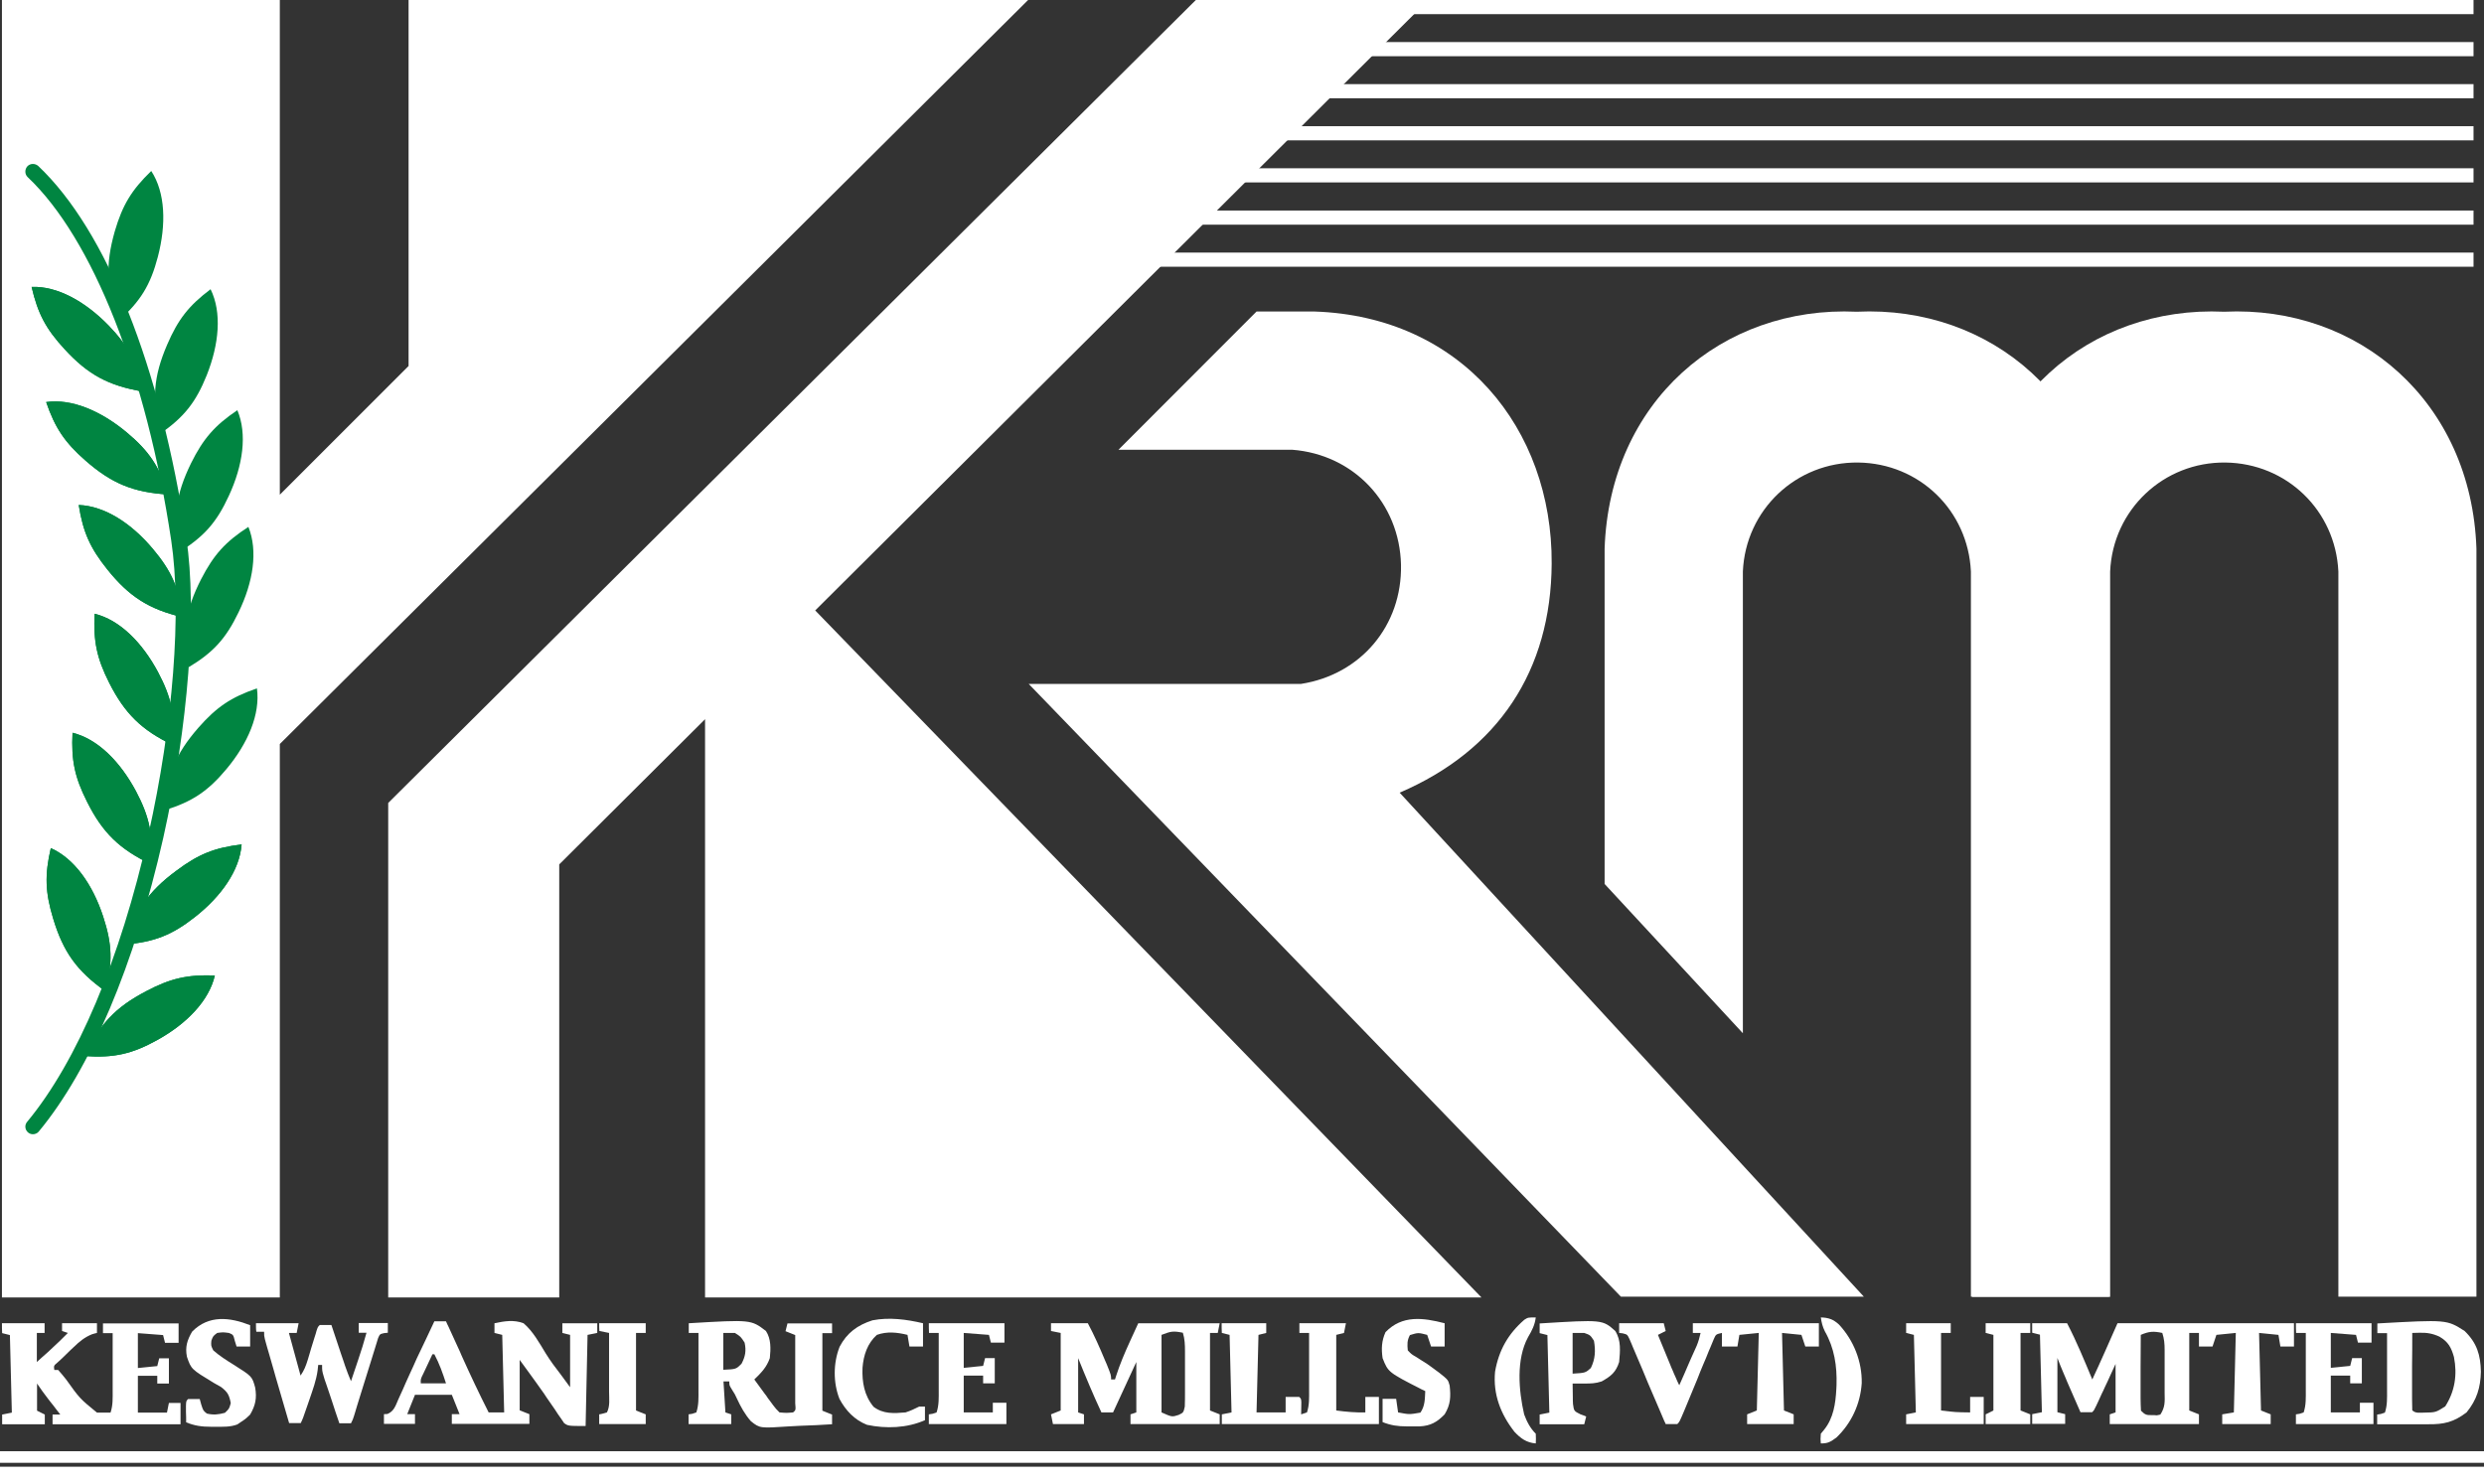 <?xml version="1.0" encoding="utf-8"?>
<!-- Generator: Adobe Illustrator 25.4.1, SVG Export Plug-In . SVG Version: 6.00 Build 0)  -->
<svg version="1.1" id="Layer_1" xmlns="http://www.w3.org/2000/svg" xmlns:xlink="http://www.w3.org/1999/xlink" x="0px" y="0px"
	 width="1281px" height="765.6px" viewBox="0 0 1281 765.6" style="enable-background:new 0 0 1281 765.6;" xml:space="preserve">
<rect x="0" y="0" width="1281" height="765.6" fill="#333333" stroke="none"/>
<style type="text/css">
	.st0{fill-rule:evenodd;clip-rule:evenodd;fill:#FFFFFF;}
	.st1{fill:#008541;}
	.st2{fill-rule:evenodd;clip-rule:evenodd;fill:#008541;}
	.st3{fill:#FFFFFF;}
</style>
<g>
	<g>
		<polygon class="st0" points="144.3,383.8 144.3,669.3 1,669.3 1,0 144.3,0 144.3,255.2 210.7,188.8 210.7,0 530.2,0 		"/>
		<polygon class="st0" points="616.7,0 200.2,414.2 200.2,669.3 288.4,669.3 288.4,445.9 363.6,371 363.6,669.3 764,669.3 
			420.4,314.9 736.6,0 		"/>
		<g>
			<path class="st1" d="M15,442.7"/>
			<g>
				<path class="st1" d="M17,585.1c-0.9,0-1.8-0.3-2.5-0.9c-1.7-1.4-1.9-3.9-0.5-5.5c25.8-31.1,48-83.7,62.5-148.1
					c12.8-57,17.3-115.1,11.8-151.8c-12.8-85.6-40.5-155.7-74-187.4c-1.6-1.5-1.6-4-0.2-5.6c1.5-1.6,4-1.6,5.6-0.2
					C55,119,82.8,189,96.1,277.6c5.6,37.5,1,96.8-11.9,154.6C69.4,497.8,46.6,551.6,20,583.7C19.3,584.6,18.1,585.1,17,585.1z"/>
			</g>
			<path class="st2" d="M61.4,165.3c11.1-10,16.2-18.3,20-32.8c4.4-16.8,3.9-33.1-3.4-44.3c-10.2,9.9-14.8,17.5-18.8,31.1
				C54.3,136.5,54.8,148.5,61.4,165.3z"/>
			<path class="st2" d="M82.7,223.7c12.3-8.6,18.3-16.2,23.9-30.1c6.4-16.1,7.9-32.4,2-44.4c-11.3,8.5-16.8,15.6-22.4,28.6
				C79.1,194.3,78.2,206.3,82.7,223.7z"/>
			<path class="st2" d="M92.6,284.7c12.7-8,19.1-15.2,25.4-28.9c7.3-15.7,9.6-31.9,4.4-44.2c-11.7,7.9-17.6,14.7-23.9,27.4
				C90.6,255.2,89,267.1,92.6,284.7z"/>
			<path class="st2" d="M97.1,344.3c12.9-7.7,19.4-14.9,25.9-28.4c7.6-15.6,10.1-31.7,5.1-44.1c-11.9,7.7-17.9,14.4-24.4,27
				C95.6,314.7,93.8,326.6,97.1,344.3z"/>
			<path class="st2" d="M84.8,418c14.3-4.4,22.4-9.8,32-21.3c11.1-13.3,17.5-28.3,15.7-41.6c-13.4,4.6-20.8,9.6-30.2,20.3
				C90.5,388.9,85.9,400.1,84.8,418z"/>
			<path class="st2" d="M73.8,202c-2.9-14.7-7.4-23.3-17.8-34.1c-12.1-12.4-26.4-20.4-39.7-19.9c3.2,13.8,7.4,21.7,17,32.1
				C45.4,193.3,56,199,73.8,202z"/>
			<path class="st1" d="M73.8,202c-2.9-14.7-7.4-23.3-17.8-34.1c-12.1-12.4-26.4-20.4-39.7-19.9c3.2,13.8,7.4,21.7,17,32.1
				C45.4,193.3,56,199,73.8,202z"/>
			<path class="st2" d="M86.7,255.1c-4.4-14.3-9.8-22.4-21.3-32C52.1,212,37,205.5,23.8,207.4c4.6,13.4,9.6,20.8,20.3,30.2
				C57.6,249.4,68.7,254,86.7,255.1z"/>
			<path class="st1" d="M86.7,255.1c-4.4-14.3-9.8-22.4-21.3-32C52.1,212,37,205.5,23.8,207.4c4.6,13.4,9.6,20.8,20.3,30.2
				C57.6,249.4,68.7,254,86.7,255.1z"/>
			<path class="st2" d="M94.2,318.4c-1.8-14.9-5.7-23.8-15.4-35.3C67.7,269.9,54,261,40.6,260.5c2.2,14,5.9,22.2,14.7,33.2
				C66.6,307.8,76.8,314.3,94.2,318.4z"/>
			<path class="st1" d="M94.2,318.4c-1.8-14.9-5.7-23.8-15.4-35.3C67.7,269.9,54,261,40.6,260.5c2.2,14,5.9,22.2,14.7,33.2
				C66.6,307.8,76.8,314.3,94.2,318.4z"/>
			<path class="st2" d="M89.2,384.4c1.3-14.9-0.7-24.5-7.7-37.7c-8.2-15.3-19.7-26.9-32.7-30.1c-0.7,14.2,1.1,22.9,7.5,35.6
				C64.4,368.2,73,376.6,89.2,384.4z"/>
			<path class="st1" d="M89.2,384.4c1.3-14.9-0.7-24.5-7.7-37.7c-8.2-15.3-19.7-26.9-32.7-30.1c-0.7,14.2,1.1,22.9,7.5,35.6
				C64.4,368.2,73,376.6,89.2,384.4z"/>
			<path class="st2" d="M77.8,445.8c1.3-14.9-0.7-24.5-7.7-37.7c-8.2-15.3-19.7-26.9-32.7-30.1c-0.7,14.2,1.1,22.9,7.5,35.6
				C52.9,429.6,61.6,438,77.8,445.8z"/>
			<path class="st1" d="M77.8,445.8c1.3-14.9-0.7-24.5-7.7-37.7c-8.2-15.3-19.7-26.9-32.7-30.1c-0.7,14.2,1.1,22.9,7.5,35.6
				C52.9,429.6,61.6,438,77.8,445.8z"/>
			<path class="st2" d="M54.3,511.3c3.9-14.5,3.6-24.2-1.1-38.5c-5.4-16.5-14.8-29.9-27-35.3c-3.2,13.8-2.9,22.8,1.2,36.3
				C32.6,491.1,39.7,500.9,54.3,511.3z"/>
			<path class="st1" d="M54.3,511.3c3.9-14.5,3.6-24.2-1.1-38.5c-5.4-16.5-14.8-29.9-27-35.3c-3.2,13.8-2.9,22.8,1.2,36.3
				C32.6,491.1,39.7,500.9,54.3,511.3z"/>
			<path class="st2" d="M64.8,487.2c14.9-1.3,24-4.9,35.8-14.2c13.6-10.7,23-24.1,24-37.4c-14.1,1.7-22.4,5.1-33.7,13.6
				C76.4,459.9,69.6,469.9,64.8,487.2z"/>
			<path class="st1" d="M64.8,487.2c14.9-1.3,24-4.9,35.8-14.2c13.6-10.7,23-24.1,24-37.4c-14.1,1.7-22.4,5.1-33.7,13.6
				C76.4,459.9,69.6,469.9,64.8,487.2z"/>
			<path class="st2" d="M43.8,544.8c15,1,24.4-1.1,37.5-8.4c15.1-8.4,26.5-20.2,29.5-33.2c-14.2-0.5-22.9,1.5-35.4,8.1
				C59.5,519.6,51.2,528.4,43.8,544.8z"/>
			<path class="st1" d="M43.8,544.8c15,1,24.4-1.1,37.5-8.4c15.1-8.4,26.5-20.2,29.5-33.2c-14.2-0.5-22.9,1.5-35.4,8.1
				C59.5,519.6,51.2,528.4,43.8,544.8z"/>
		</g>
		<path class="st0" d="M648,160.7h30c75.8,2.6,122.6,60.4,122.2,130c-0.3,55.3-27.6,96.4-78.4,118.2l239.4,260H835.9L530.5,352.8
			h140.4c30.9-4.8,52.2-30.1,51.6-61.4c-0.7-31.9-24.4-57-56.2-59.4h-89.5L648,160.7z"/>
		<path class="st0" d="M958.3,238.6c-31.9-0.4-58.1,24.3-59.5,56.2V533L827.5,456V283c2.6-75.8,60.5-125.4,130-122.2
			c69.5-3.3,127.5,46.4,130.1,122.2v385.9h-71.2V294.8C1014.9,263.3,989.8,239,958.3,238.6z"/>
		<path class="st0" d="M1147.7,238.6c-31.9-0.4-58.1,24.3-59.5,56.2v374.2H1017V283c2.6-75.8,60.5-125.4,130-122.2
			c69.5-3.3,127.5,46.4,130.1,122.2v385.9h-71.2V294.8C1204.4,263.3,1179.2,239,1147.7,238.6z"/>
		<g>
			<rect x="668.9" class="st3" width="606.7" height="7.3"/>
		</g>
		<g>
			<rect x="668.9" y="21.7" class="st3" width="606.7" height="7.3"/>
		</g>
		<g>
			<rect x="668.9" y="43.4" class="st3" width="606.7" height="7.3"/>
		</g>
		<g>
			<rect x="644.8" y="65.1" class="st3" width="630.8" height="7.3"/>
		</g>
		<g>
			<rect x="615.7" y="86.8" class="st3" width="659.9" height="7.3"/>
		</g>
		<g>
			<rect x="615.7" y="108.6" class="st3" width="659.9" height="7.3"/>
		</g>
		<g>
			<rect x="564.7" y="130.3" class="st3" width="710.9" height="7.3"/>
		</g>
	</g>
	<path class="st3" d="M0,756.6c422.7,0,845.5,0,1281,0c0,3,0,5.9,0,9c-422.7,0-845.5,0-1281,0C0,762.7,0,759.7,0,756.6z"/>
	<path class="st3" d="M0,748.6c422.7,0,845.5,0,1281,0c0,2,0,4,0,6c-422.7,0-845.5,0-1281,0C0,752.7,0,750.7,0,748.6z"/>
	<path class="st3" d="M1048,682.6c5.9,0,11.9,0,18,0c4.9,9.4,8.9,19.2,13,29c4.5-9.6,8.7-19.3,13-29c30,0,60.1,0,91,0
		c0,4,0,7.9,0,12c-2.3,0-4.6,0-7,0c-0.5-3-0.5-3-1-6c-4.9-0.5-4.9-0.5-10-1c0.5,19.8,0.5,19.8,1,40c1.7,0.7,3.3,1.3,5,2
		c0,1.7,0,3.3,0,5c-8.2,0-16.5,0-25,0c0-1.7,0-3.3,0-5c2-0.3,4-0.7,6-1c0.3-13.5,0.7-27.1,1-41c-3.3,0.3-6.6,0.7-10,1
		c-0.7,2-1.3,4-2,6c-2.3,0-4.6,0-7,0c0-2.3,0-4.6,0-7c-1.7,0-3.3,0-5,0c0,13.2,0,26.4,0,40c1.7,0.7,3.3,1.3,5,2c0,1.7,0,3.3,0,5
		c-15.2,0-30.4,0-46,0c0-1.7,0-3.3,0-5c1-0.3,2-0.7,3-1c0-8.2,0-16.5,0-25c-0.8,1.7-1.6,3.4-2.4,5.2c-1,2.2-2,4.5-3.1,6.7
		c-0.5,1.1-1,2.3-1.6,3.4c-0.7,1.6-0.7,1.6-1.5,3.3c-0.5,1-0.9,2-1.4,3c-1.1,2.3-1.1,2.3-2.1,3.3c-2,0-4,0-6,0
		c-1.6-3.7-3.3-7.5-4.9-11.2c-0.5-1.1-0.9-2.1-1.4-3.2c-0.4-1-0.9-2-1.3-3.1c-0.4-0.9-0.8-1.9-1.2-2.8c-1.1-2.5-2.1-5.1-3.1-7.7
		c0,9.2,0,18.5,0,28c1.3,0.3,2.6,0.7,4,1c0,1.7,0,3.3,0,5c-5.6,0-11.2,0-17,0c0-1.7,0-3.3,0-5c2.5-0.5,2.5-0.5,5-1
		c-0.3-13.2-0.7-26.4-1-40c-1.3-0.3-2.6-0.7-4-1C1048,686,1048,684.3,1048,682.6z M1104,688.6c0,5.5-0.1,11-0.1,16.6
		c0,1.9,0,3.8,0,5.6c0,2.7,0,5.4,0,8.1c0,0.8,0,1.7,0,2.6c0,2.1,0.1,4.1,0.2,6.2c2.3,2.3,2.8,2.3,6,2.3c0.7,0,1.4,0,2.1,0.1
		c0.6-0.1,1.2-0.2,1.9-0.4c2.5-3.8,2.3-6.7,2.2-11.1c0-0.8,0-1.6,0-2.4c0-1.7,0-3.3,0-5c0-2.5,0-5.1,0-7.6c0-1.6,0-3.2,0-4.9
		c0-0.8,0-1.5,0-2.3c0-3.2-0.2-5.7-1.2-8.8C1110.5,686.6,1108.2,686.8,1104,688.6z"/>
	<path class="st3" d="M1,682.6c7.3,0,14.5,0,22,0c0,1.7,0,3.3,0,5c-1.3,0-2.6,0-4,0c0,5,0,9.9,0,15c1.9-1.7,3.8-3.5,5.8-5.2
		c0.5-0.5,1.1-1,1.6-1.5c2.9-2.7,5.8-5.4,8.6-8.3c-1-0.3-2-0.7-3-1c0-1.3,0-2.6,0-4c5.9,0,11.9,0,18,0c0,1.7,0,3.3,0,5
		c-0.9,0.2-1.7,0.4-2.6,0.7c-3.9,1.6-6.5,3.8-9.5,6.7c-0.5,0.5-1,1-1.6,1.5c-1.5,1.4-2.9,2.8-4.3,4.2c-0.8,0.7-1.6,1.5-2.4,2.2
		c-1.9,1.6-1.9,1.6-1.6,3.8c0.7,0,1.3,0,2,0c1.4,1.6,2.8,3.2,4.1,4.9c7,9.8,7,9.8,15.9,17.1c2.3,0,4.7,0,7,0
		c1.3-3.9,1.1-7.6,1.1-11.6c0-0.8,0-1.7,0-2.5c0-2.7,0-5.4,0-8c0-1.8,0-3.6,0-5.5c0-4.5,0-8.9,0-13.4c-1.7,0-3.3,0-5,0
		c0-1.7,0-3.3,0-5c12.9,0,25.7,0,39,0c0,3.3,0,6.6,0,10c-2.3,0-4.6,0-7,0c-0.5-2-0.5-2-1-4c-4.3-0.3-8.6-0.7-13-1c0,5.9,0,11.9,0,18
		c3.3-0.3,6.6-0.7,10-1c0.3-1.3,0.7-2.6,1-4c1.7,0,3.3,0,5,0c0,4.3,0,8.6,0,13c-2,0-4,0-6,0c0-1.3,0-2.6,0-4c-3.3,0-6.6,0-10,0
		c0,6.3,0,12.5,0,19c4.9,0,9.9,0,15,0c0.3-1.7,0.7-3.3,1-5c2,0,4,0,6,0c0,3.6,0,7.3,0,11c-21.8,0-43.6,0-66,0c0-1.7,0-3.3,0-5
		c1.3,0,2.6,0,4,0c-0.7-0.9-1.4-1.8-2.1-2.7c-0.9-1.2-1.8-2.4-2.8-3.6c-0.5-0.6-0.9-1.2-1.4-1.8c-2-2.6-3.9-5.2-5.7-7.9
		c0,4.6,0,9.2,0,14c1.3,0.7,2.6,1.3,4,2c0,1.7,0,3.3,0,5c-7.3,0-14.5,0-22,0c0-1.7,0-3.3,0-5c2.5-0.5,2.5-0.5,5-1
		c-0.3-13.2-0.7-26.4-1-40c-1.3-0.3-2.6-0.7-4-1C1,686,1,684.3,1,682.6z"/>
	<path class="st3" d="M542,682.6c6.3,0,12.5,0,19,0c3.3,6.2,6.1,12.5,8.8,19c0.3,0.8,0.6,1.5,1,2.3c2.2,5.5,2.2,5.5,2.2,7.7
		c0.7,0,1.3,0,2,0c0.2-0.5,0.3-1.1,0.5-1.6c2-6.2,4.5-12.1,7.2-18c1.4-3.1,2.8-6.2,4.3-9.4c13.9,0,27.7,0,42,0c-0.3,1.7-0.7,3.3-1,5
		c-1.3,0-2.6,0-4,0c0,13.2,0,26.4,0,40c1.7,0.7,3.3,1.3,5,2c0,1.7,0,3.3,0,5c-15.2,0-30.4,0-46,0c0-1.7,0-3.3,0-5c1-0.3,2-0.7,3-1
		c0-8.6,0-17.2,0-26c-4,8.6-7.9,17.2-12,26c-2,0-4,0-6,0c-4.3-9.2-8.2-18.6-12-28c0,9.2,0,18.5,0,28c1,0.3,2,0.7,3,1
		c0,1.7,0,3.3,0,5c-5.3,0-10.6,0-16,0c-0.3-1.7-0.7-3.3-1-5c1.7-0.7,3.3-1.3,5-2c0-13.2,0-26.4,0-40c-1.7-0.3-3.3-0.7-5-1
		C542,685.3,542,684,542,682.6z M599,688.6c0,13.2,0,26.4,0,40c5.4,2.4,5.4,2.4,8.8,1.3c2.5-1.2,2.5-1.2,3.2-4.3
		c0.1-2.5,0.1-5.1,0.1-7.6c0-0.7,0-1.5,0-2.2c0-1.6,0-3.1,0-4.7c0-2.4,0-4.8,0-7.2c0-1.5,0-3,0-4.6c0-0.7,0-1.4,0-2.2
		c0-3.3-0.1-6.4-1.1-9.6C605.1,686.5,603.9,686.7,599,688.6z"/>
	<path class="st3" d="M224,681.6c2,0,4,0,6,0c0.4,0.9,0.8,1.9,1.3,2.8c1.6,3.5,3.2,7,4.8,10.5c0.7,1.5,1.4,3,2,4.5
		c4.4,9.8,9,19.5,13.9,29.2c2.6,0,5.3,0,8,0c-0.3-13.2-0.7-26.4-1-40c-1.3-0.3-2.6-0.7-4-1c0-1.7,0-3.3,0-5c5.1-1.1,10-1.9,15,0
		c4.9,4.2,8.1,10.1,11.4,15.5c2.4,3.9,5.1,7.5,7.9,11.1c2.3,3.2,2.3,3.2,4.7,6.4c0-8.9,0-17.8,0-27c-1.3-0.3-2.6-0.7-4-1
		c0-1.7,0-3.3,0-5c5.9,0,11.9,0,18,0c0,1.7,0,3.3,0,5c-1.6,0.3-3.3,0.7-5,1c-0.3,15.5-0.7,31-1,47c-9,0-9,0-11.1-1.5
		c-0.5-0.7-0.9-1.4-1.4-2.1c-0.8-1.2-0.8-1.2-1.7-2.4c-0.8-1.3-0.8-1.3-1.7-2.6c-1.2-1.7-2.4-3.5-3.6-5.2c-0.6-0.9-1.2-1.7-1.8-2.7
		c-2.6-3.8-5.4-7.5-8.1-11.3c-1.5-2.1-3.1-4.2-4.6-6.3c0,8.6,0,17.2,0,26c1.6,0.7,3.3,1.3,5,2c0,1.7,0,3.3,0,5c-13.2,0-26.4,0-40,0
		c0-1.7,0-3.3,0-5c1.3,0,2.6,0,4,0c-1.3-3.3-2.6-6.6-4-10c-6.3,0-12.5,0-19,0c-2,5-2,5-4,10c1.3,0,2.6,0,4,0c0,1.7,0,3.3,0,5
		c-5.3,0-10.6,0-16,0c0-1.7,0-3.3,0-5c0.6,0,1.2-0.1,1.8-0.1c3.4-1.4,4.2-4.3,5.6-7.5c0.3-0.7,0.6-1.3,0.9-2c1-2.2,2-4.3,2.9-6.5
		c0.6-1.4,1.3-2.8,1.9-4.2c1.3-2.8,2.6-5.6,3.8-8.4C218,694.4,221,688,224,681.6z M223,698.6c-1,2.1-2,4.2-3,6.4
		c-0.6,1.2-1.1,2.4-1.7,3.6c-1.4,2.8-1.4,2.8-1.3,5c4.3,0,8.6,0,13,0c-1.7-5.3-3.4-10.1-6-15C223.7,698.6,223.3,698.6,223,698.6z"/>
	<path class="st3" d="M395,686.6c2.7,4.1,2.5,9.2,2,14c-1.7,4.8-4.4,7.5-8,11c1.8,2.5,3.6,4.9,5.4,7.4c0.8,1,0.8,1,1.5,2.1
		c0.7,1,0.7,1,1.5,2c0.5,0.6,0.9,1.2,1.4,1.9c1.3,1.7,1.3,1.7,3.2,3.6c3.5,0.3,3.5,0.3,7,0c1.4-1.2,1.4-1.2,1.1-4.7
		c0-1.6,0-3.3,0-4.9c0-0.9,0-1.7,0-2.6c0-2.8,0-5.5,0-8.3c0-1.9,0-3.7,0-5.6c0-4.6,0-9.2,0-13.8c-2.5-1-2.5-1-5-2
		c0.3-1.3,0.7-2.6,1-4c7.6,0,15.2,0,23,0c0,1.7,0,3.3,0,5c-1.6,0-3.3,0-5,0c0,13.2,0,26.4,0,40c1.6,0.7,3.3,1.3,5,2c0,1.7,0,3.3,0,5
		c-5.5,0.4-11,0.6-16.5,0.8c-1.9,0.1-3.7,0.2-5.6,0.3c-15.1,1-15.1,1-19.7-2.6c-3.1-3.5-5.3-7.5-7.3-11.8c-0.9-2-0.9-2-2.6-4.7
		c-1.3-2.1-1.3-2.1-1.3-4.1c-1,0-2,0-3,0c0.5,7.9,0.5,7.9,1,16c1.5,0.5,1.5,0.5,3,1c0,1.7,0,3.3,0,5c-7.3,0-14.5,0-22,0
		c0-1.7,0-3.3,0-5c1-0.2,1-0.2,1.9-0.3c1-0.3,1-0.3,2.1-0.7c1.3-3.9,1.1-7.6,1.1-11.6c0-1.3,0-1.3,0-2.5c0-2.7,0-5.4,0-8
		c0-1.8,0-3.6,0-5.5c0-4.5,0-8.9,0-13.4c-1.6,0-3.3,0-5,0c0-1.7,0-3.3,0-5C387.3,680.7,387.3,680.7,395,686.6z M373,687.6
		c0,6.3,0,12.5,0,19c6.6-0.3,6.6-0.3,9.4-3.1c2-3.8,2.5-6.7,1.6-10.9c-2-3.1-2-3.1-5-5C377,687.6,375,687.6,373,687.6z"/>
	<path class="st3" d="M835,682.6c7.6,0,15.2,0,23,0c0.3,1.3,0.7,2.6,1,4c-2,1-2,1-4,2c1.6,4,3.3,7.9,4.9,11.9
		c0.7,1.7,0.7,1.7,1.4,3.4c0.4,1.1,0.9,2.2,1.4,3.3c0.4,1,0.8,2,1.3,3c0.6,1.5,1.3,3,2,4.4c1.7-3.7,3.3-7.5,4.9-11.2
		c0.5-1.1,0.9-2.1,1.4-3.2c0.4-1,0.9-2,1.4-3.1c0.4-0.9,0.8-1.9,1.3-2.9c0.9-2.2,1.5-4.3,2-6.6c-1.3,0-2.6,0-4,0c0-1.7,0-3.3,0-5
		c21.5,0,42.9,0,65,0c0,4,0,7.9,0,12c-2.3,0-4.6,0-7,0c-1-3-1-3-2-6c-5-0.5-5-0.5-10-1c0.5,19.8,0.5,19.8,1,40c1.7,0.7,3.3,1.3,5,2
		c0,1.7,0,3.3,0,5c-7.9,0-15.8,0-24,0c0-1.7,0-3.3,0-5c1.7-0.7,3.3-1.3,5-2c0.3-13.2,0.7-26.4,1-40c-3.3,0.3-6.6,0.7-10,1
		c-0.3,2-0.7,4-1,6c-2.6,0-5.3,0-8,0c0-2.3,0-4.6,0-7c-3.1,0.7-3.1,0.7-4.2,3.2c-0.6,1.4-0.6,1.4-1.2,2.9c-0.4,1.1-0.9,2.1-1.4,3.3
		c-0.5,1.2-0.9,2.3-1.4,3.5c-0.5,1.2-1,2.3-1.5,3.5c-1,2.4-2,4.8-2.9,7.2c-2,4.8-4,9.7-6,14.5c-0.3,0.8-0.7,1.6-1,2.4
		c-2.3,5.4-2.3,5.4-3.4,6.5c-2,0-4,0-6,0c-0.2-0.5-0.4-1-0.7-1.5c-1.9-4.4-3.7-8.8-5.6-13.1c-1.9-4.4-3.8-8.8-5.6-13.3
		c-1-2.3-1.9-4.5-2.9-6.8c-0.5-1.1-0.9-2.2-1.4-3.3c-0.4-1-0.9-2-1.3-3.1c-0.4-0.9-0.8-1.8-1.2-2.8c-1.1-2.3-1.1-2.3-3.5-2.9
		c-0.6-0.1-1.2-0.1-1.8-0.2C835,686,835,684.3,835,682.6z"/>
	<path class="st3" d="M630,682.6c7.6,0,15.2,0,23,0c0,1.7,0,3.3,0,5c-1.3,0.3-2.6,0.7-4,1c-0.3,13.2-0.7,26.4-1,40c5,0,9.9,0,15,0
		c0-2.6,0-5.3,0-8c2.3,0,4.7,0,7,0c1,1,1,1,1.1,2.8c0,2.1-0.1,4.1-0.1,6.2c1-0.3,2-0.7,3-1c1.3-3.9,1.1-7.6,1.1-11.6
		c0-0.8,0-1.7,0-2.5c0-2.7,0-5.4,0-8c0-1.8,0-3.6,0-5.5c0-4.5,0-8.9,0-13.4c-1.7,0-3.3,0-5,0c0-1.7,0-3.3,0-5c7.9,0,15.8,0,24,0
		c-0.3,1.7-0.7,3.3-1,5c-1.3,0.3-2.6,0.7-4,1c0,12.9,0,25.7,0,39c5.3,0.7,9.8,1.1,15,1c0-2.6,0-5.3,0-8c2.3,0,4.6,0,7,0
		c0,4.6,0,9.2,0,14c-26.7,0-53.5,0-81,0c0-1.7,0-3.3,0-5c2.5-0.5,2.5-0.5,5-1c-0.3-13.2-0.7-26.4-1-40c-1.3-0.3-2.6-0.7-4-1
		C630,686,630,684.3,630,682.6z"/>
	<path class="st3" d="M132,682.6c7.3,0,14.5,0,22,0c-0.3,1.7-0.7,3.3-1,5c-1.3,0-2.6,0-4,0c2,7.3,4,14.5,6,22
		c1.9-2.8,2.7-4.9,3.7-8.1c0.3-1,0.6-2,0.9-3c0.3-1,0.6-2,0.9-3.1c0.6-2,1.2-4,1.9-6.1c0.3-0.9,0.6-1.8,0.8-2.7
		c0.7-2.1,0.7-2.1,1.7-3.1c2,0,4,0,6,0c0.2,0.7,0.5,1.4,0.7,2.1c1.1,3.2,2.1,6.4,3.2,9.6c0.4,1.1,0.7,2.2,1.1,3.3
		c0.4,1.1,0.7,2.1,1.1,3.2c0.5,1.5,0.5,1.5,1,3c0.9,2.6,1.9,5.2,3,7.8c1-2.9,1.9-5.7,2.9-8.6c0.3-0.8,0.5-1.6,0.8-2.4
		c1.6-4.6,3-9.3,4.3-14c-1.3,0-2.6,0-4,0c0-1.7,0-3.3,0-5c4.9,0,9.9,0,15,0c0,1.7,0,3.3,0,5c-0.9,0.1-0.9,0.1-1.9,0.2
		c-2.2,0.5-2.2,0.5-3.1,2.5c-0.2,0.8-0.5,1.5-0.7,2.3c-0.4,1.3-0.4,1.3-0.8,2.6c-0.4,1.4-0.4,1.4-0.9,2.9c-0.3,1-0.6,1.9-0.9,2.9
		c-1,3.1-1.9,6.2-2.9,9.3c-1,3.1-1.9,6.2-2.9,9.3c-0.6,1.9-1.2,3.9-1.8,5.8c-0.3,0.9-0.5,1.8-0.8,2.7c-0.2,0.8-0.5,1.5-0.7,2.3
		c-0.6,1.9-0.6,1.9-1.6,3.9c-2,0-4,0-6,0c-1.3-3.8-2.6-7.6-3.8-11.4c-0.4-1.3-0.9-2.6-1.3-3.9c-0.6-1.9-1.3-3.7-1.9-5.6
		c-0.4-1.1-0.8-2.2-1.1-3.4c-0.8-2.8-0.8-2.8-0.8-5.8c-0.7,0-1.3,0-2,0c-0.1,1.4-0.1,1.4-0.3,2.8c-0.7,5.2-2.5,10-4.2,15
		c-0.5,1.4-0.5,1.4-1,2.9c-2.4,7-2.4,7-3.5,9.3c-2,0-4,0-6,0c-2.3-8-4.7-16-7-24c-0.5-1.6-0.5-1.6-0.9-3.2c-0.8-2.9-1.7-5.8-2.5-8.7
		c-0.4-1.3-0.4-1.3-0.8-2.7c-0.2-0.8-0.5-1.6-0.7-2.5c-0.2-0.7-0.4-1.4-0.6-2.2c-0.4-1.8-0.4-1.8-0.4-3.8c-1.3,0-2.6,0-4,0
		C132,686,132,684.3,132,682.6z"/>
	<path class="st3" d="M1271,686.6c6.4,6.2,8.2,12.4,8.4,21c-0.2,8.2-2.1,14.5-7.4,21c-6.6,5-11.6,6.2-19.8,6.1c-0.7,0-1.5,0-2.3,0
		c-2.4,0-4.8,0-7.2,0c-1.6,0-3.2,0-4.9,0c-4,0-7.9,0-11.9,0c0-1.7,0-3.3,0-5c1-0.2,1-0.2,1.9-0.3c1-0.3,1-0.3,2.1-0.7
		c1.3-3.9,1.1-7.6,1.1-11.6c0-1.3,0-1.3,0-2.5c0-2.7,0-5.4,0-8c0-1.8,0-3.6,0-5.5c0-4.5,0-8.9,0-13.4c-1.7,0-3.3,0-5,0
		c0-1.7,0-3.3,0-5C1261.8,680.7,1261.8,680.7,1271,686.6z M1244,687.6c0,5.7,0,11.4-0.1,17c0,1.9,0,3.9,0,5.8c0,2.8,0,5.5,0,8.3
		c0,0.9,0,1.7,0,2.6c0,2.1,0.1,4.1,0.1,6.2c1.7,1.7,3.9,1.2,6.2,1.2c5.9-0.1,5.9-0.1,10.8-3.2c5-7.8,6.3-16.4,4.5-25.5
		c-1.4-4.9-2.9-7.8-7.5-10.5c-3.5-1.6-6.4-2.1-10.2-2C1245.9,687.6,1245.9,687.6,1244,687.6z"/>
	<path class="st3" d="M833,686.6c3.1,4.9,2.5,10.4,2,16c-1.7,5.3-4.2,7.3-9,10c-3.3,1.1-5.7,1.1-9.2,1.1c-1.6,0-1.6,0-3.3,0
		c-0.8,0-1.7,0-2.5,0c0,2.3,0.1,4.5,0.1,6.8c0,1.3,0,2.5,0.1,3.8c0.5,3.6,0.5,3.6,3.9,5.3c1,0.3,1.9,0.7,2.9,1.1
		c-0.3,1.3-0.7,2.6-1,4c-7.6,0-15.2,0-23,0c0-1.7,0-3.3,0-5c2.5-0.5,2.5-0.5,5-1c-0.3-13.2-0.7-26.4-1-40c-1.3-0.3-2.6-0.7-4-1
		c0-1.7,0-3.3,0-5C826.4,680.7,826.4,680.7,833,686.6z M811,687.6c0,6.9,0,13.9,0,21c6.6-0.4,6.6-0.4,9.4-2.9
		c2.3-4.7,2.5-9,1.6-14.1c-1.9-2.9-1.9-2.9-5-4C815,687.6,813,687.6,811,687.6z"/>
	<path class="st3" d="M1184,682.6c12.9,0,25.7,0,39,0c0,3.3,0,6.6,0,10c-2.3,0-4.6,0-7,0c-0.3-1.3-0.7-2.6-1-4
		c-4.3-0.3-8.6-0.7-13-1c0,5.9,0,11.9,0,18c3.3-0.3,6.6-0.7,10-1c0.3-1.3,0.7-2.6,1-4c1.7,0,3.3,0,5,0c0,4.3,0,8.6,0,13
		c-2,0-4,0-6,0c0-1.3,0-2.6,0-4c-3.3,0-6.6,0-10,0c0,6.3,0,12.5,0,19c4.9,0,9.9,0,15,0c0-1.7,0-3.3,0-5c2.3,0,4.6,0,7,0
		c0,3.6,0,7.3,0,11c-13.2,0-26.4,0-40,0c0-1.7,0-3.3,0-5c1-0.2,1-0.2,1.9-0.3c1-0.3,1-0.3,2.1-0.7c1.3-3.9,1.1-7.6,1.1-11.6
		c0-1.3,0-1.3,0-2.5c0-2.7,0-5.4,0-8c0-1.8,0-3.6,0-5.5c0-4.5,0-8.9,0-13.4c-1.7,0-3.3,0-5,0C1184,686,1184,684.3,1184,682.6z"/>
	<path class="st3" d="M479,682.6c12.9,0,25.7,0,39,0c0,3.3,0,6.6,0,10c-2.3,0-4.6,0-7,0c-0.3-1.3-0.7-2.6-1-4c-4.3-0.3-8.6-0.7-13-1
		c0,5.9,0,11.9,0,18c3.3-0.3,6.6-0.7,10-1c0.3-1.3,0.7-2.6,1-4c1.6,0,3.3,0,5,0c0,4.3,0,8.6,0,13c-2,0-4,0-6,0c0-1.3,0-2.6,0-4
		c-3.3,0-6.6,0-10,0c0,6.3,0,12.5,0,19c5,0,9.9,0,15,0c0-1.7,0-3.3,0-5c2.3,0,4.6,0,7,0c0,3.6,0,7.3,0,11c-13.2,0-26.4,0-40,0
		c0-1.7,0-3.3,0-5c1-0.2,1-0.2,1.9-0.3c1-0.3,1-0.3,2.1-0.7c1.3-3.9,1.1-7.6,1.1-11.6c0-1.3,0-1.3,0-2.5c0-2.7,0-5.4,0-8
		c0-1.8,0-3.6,0-5.5c0-4.5,0-8.9,0-13.4c-1.6,0-3.3,0-5,0C479,686,479,684.3,479,682.6z"/>
	<path class="st3" d="M129,683.6c0,3.6,0,7.3,0,11c-2.3,0-4.6,0-7,0c-0.3-1-0.6-1.9-0.9-2.9c-0.8-3.2-0.8-3.2-3.1-4.1
		c-3-0.4-3-0.4-6,0c-2.1,1.6-2.1,1.6-3,4c-0.2,2.6-0.2,2.6,1,5c3.3,2.9,6.8,5.1,10.5,7.4c9.5,6,9.5,6,11.1,11.8
		c0.9,5.4,0.2,9.1-2.6,13.9c-2.4,2.3-2.4,2.3-5,4c-0.8,0.5-0.8,0.5-1.6,1.1c-3.7,1.4-7.3,1.2-11.3,1.2c-1.2,0-1.2,0-2.4,0
		c-4.6,0-8.4-0.5-12.7-2.3c0-1.8,0-3.6-0.1-5.4c0-1,0-2,0-3.1c0.1-2.5,0.1-2.5,1.1-3.5c2,0,4,0,6,0c0.2,0.9,0.5,1.9,0.8,2.9
		c1,3.1,1,3.1,2.9,4.6c3.5,0.8,5.9,0.5,9.3-0.4c2.2-2.1,2.2-2.1,3-5c-0.8-4.2-1.6-5.7-5-8.3c-1.2-0.7-2.5-1.4-3.7-2.1
		c-11.7-7.1-11.7-7.1-13.9-13.5c-1-5,0.1-8.6,2.7-13C107.7,678.2,118.5,679.5,129,683.6z"/>
	<path class="st3" d="M745,682.6c0,4,0,7.9,0,12c-2.3,0-4.6,0-7,0c-0.7-2-1.3-4-2-6c-4.6-1.2-4.6-1.2-8.9,0.1
		c-1.5,2.8-1.4,4.8-1.1,7.9c1.9,2,1.9,2,4.5,3.5c0.9,0.6,1.8,1.2,2.8,1.8c0.9,0.6,1.8,1.1,2.7,1.7c1.5,1.1,3,2.1,4.4,3.2
		c0.6,0.5,1.2,0.9,1.9,1.4c4.5,3.6,4.5,3.6,5.3,6.6c0.6,5.7,0.5,9.7-2.6,14.8c-3.9,4-7.2,5.9-12.8,6.2c-1.5,0-3,0-4.5,0
		c-0.7,0-1.5,0-2.3,0c-4.5,0-8.1-0.5-12.4-2.2c0-4,0-7.9,0-12c2.3,0,4.6,0,7,0c0.3,2.3,0.7,4.6,1,7c5.8,1.1,5.8,1.1,11.5,0.1
		c2.4-3.4,2.3-7.1,2.5-11.1c-0.6-0.3-1.1-0.5-1.7-0.8c-17.4-8.9-17.4-8.9-20.3-16.2c-0.7-4.9-0.5-8.9,1.5-13.4
		C723.1,678.3,733.8,679.7,745,682.6z"/>
	<path class="st3" d="M476,682.6c0,4,0,7.9,0,12c-2.3,0-4.6,0-7,0c-0.5-3-0.5-3-1-6c-5.3-1.3-10.5-1.9-15.8,0
		c-4.9,4.4-6.9,10.5-7.4,17c-0.3,7.4,0.9,14.3,5.7,20.1c5,3.8,10.5,3.4,16.5,2.9c2.5-0.8,4.6-1.8,7-3c1,0,2,0,3,0c0,2.3,0,4.6,0,7
		c-9.2,4.1-20.1,4.5-29.9,2.4c-6.4-2.5-11-7.4-14.2-13.4c-3.3-8.4-3.2-18.6,0.1-26.9c3.8-7.2,9.2-11.1,16.9-13.6
		C458.5,679.4,467.5,680.6,476,682.6z"/>
	<path class="st3" d="M983,682.6c7.6,0,15.2,0,23,0c0,1.7,0,3.3,0,5c-1.7,0-3.3,0-5,0c0,13.2,0,26.4,0,40c7.5,0.9,7.5,0.9,15,1
		c0-2.6,0-5.3,0-8c2.3,0,4.6,0,7,0c0,4.6,0,9.2,0,14c-13.2,0-26.4,0-40,0c0-1.7,0-3.3,0-5c2.5-0.5,2.5-0.5,5-1
		c-0.3-13.2-0.7-26.4-1-40c-1.3-0.3-2.6-0.7-4-1C983,686,983,684.3,983,682.6z"/>
	<path class="st3" d="M309,682.6c7.9,0,15.8,0,24,0c0,1.7,0,3.3,0,5c-1.6,0-3.3,0-5,0c0,13.2,0,26.4,0,40c1.6,0.7,3.3,1.3,5,2
		c0,1.7,0,3.3,0,5c-7.9,0-15.8,0-24,0c0-1.7,0-3.3,0-5c0.6-0.1,1.3-0.2,1.9-0.4c0.7-0.2,1.4-0.4,2.1-0.6c1.7-3.3,1.1-7.1,1.1-10.7
		c0-1.3,0-1.3,0-2.6c0-2.8,0-5.5,0-8.3c0-1.9,0-3.7,0-5.6c0-4.6,0-9.2,0-13.8c-1.6-0.3-3.3-0.7-5-1C309,685.3,309,684,309,682.6z"/>
	<path class="st3" d="M1024,682.6c7.6,0,15.2,0,23,0c0,1.7,0,3.3,0,5c-1.7,0-3.3,0-5,0c0,13.2,0,26.4,0,40c1.7,0.7,3.3,1.3,5,2
		c0,1.7,0,3.3,0,5c-7.6,0-15.2,0-23,0c0-1.7,0-3.3,0-5c1.3-0.7,2.6-1.3,4-2c0-12.9,0-25.7,0-39c-1.3-0.3-2.6-0.7-4-1
		C1024,686,1024,684.3,1024,682.6z"/>
	<path class="st3" d="M939,679.6c4,0.1,6.5,1,9.4,3.7c7.6,8.2,11.9,19.1,11.7,30.2c-0.7,10.7-5.3,20.7-13.1,28.1c-3.1,2.2-4.2,3-8,3
		c-0.2-2.2-0.2-2.2,0-5c0.6-0.7,1.2-1.5,1.8-2.2c4.7-5.9,5.8-13.3,6.2-20.8c0-0.7,0.1-1.4,0.1-2.1c0.3-9.8-1.1-19.1-6-27.7
		C939.9,684.4,939.4,682.3,939,679.6z"/>
	<path class="st3" d="M792,679.6c-0.5,4-2,6.8-4,10.2c-6.2,11.5-4.8,27.6-2,39.8c1.4,3.8,3.1,7.1,6,10c0.1,2.6,0.1,2.6,0,5
		c-4.8-0.4-7.8-2.6-11-6c-7.1-9.1-11.1-19.3-10-31c1.9-11,6.7-19.5,15.1-26.8C788,679.6,788,679.6,792,679.6z"/>
</g>
</svg>
